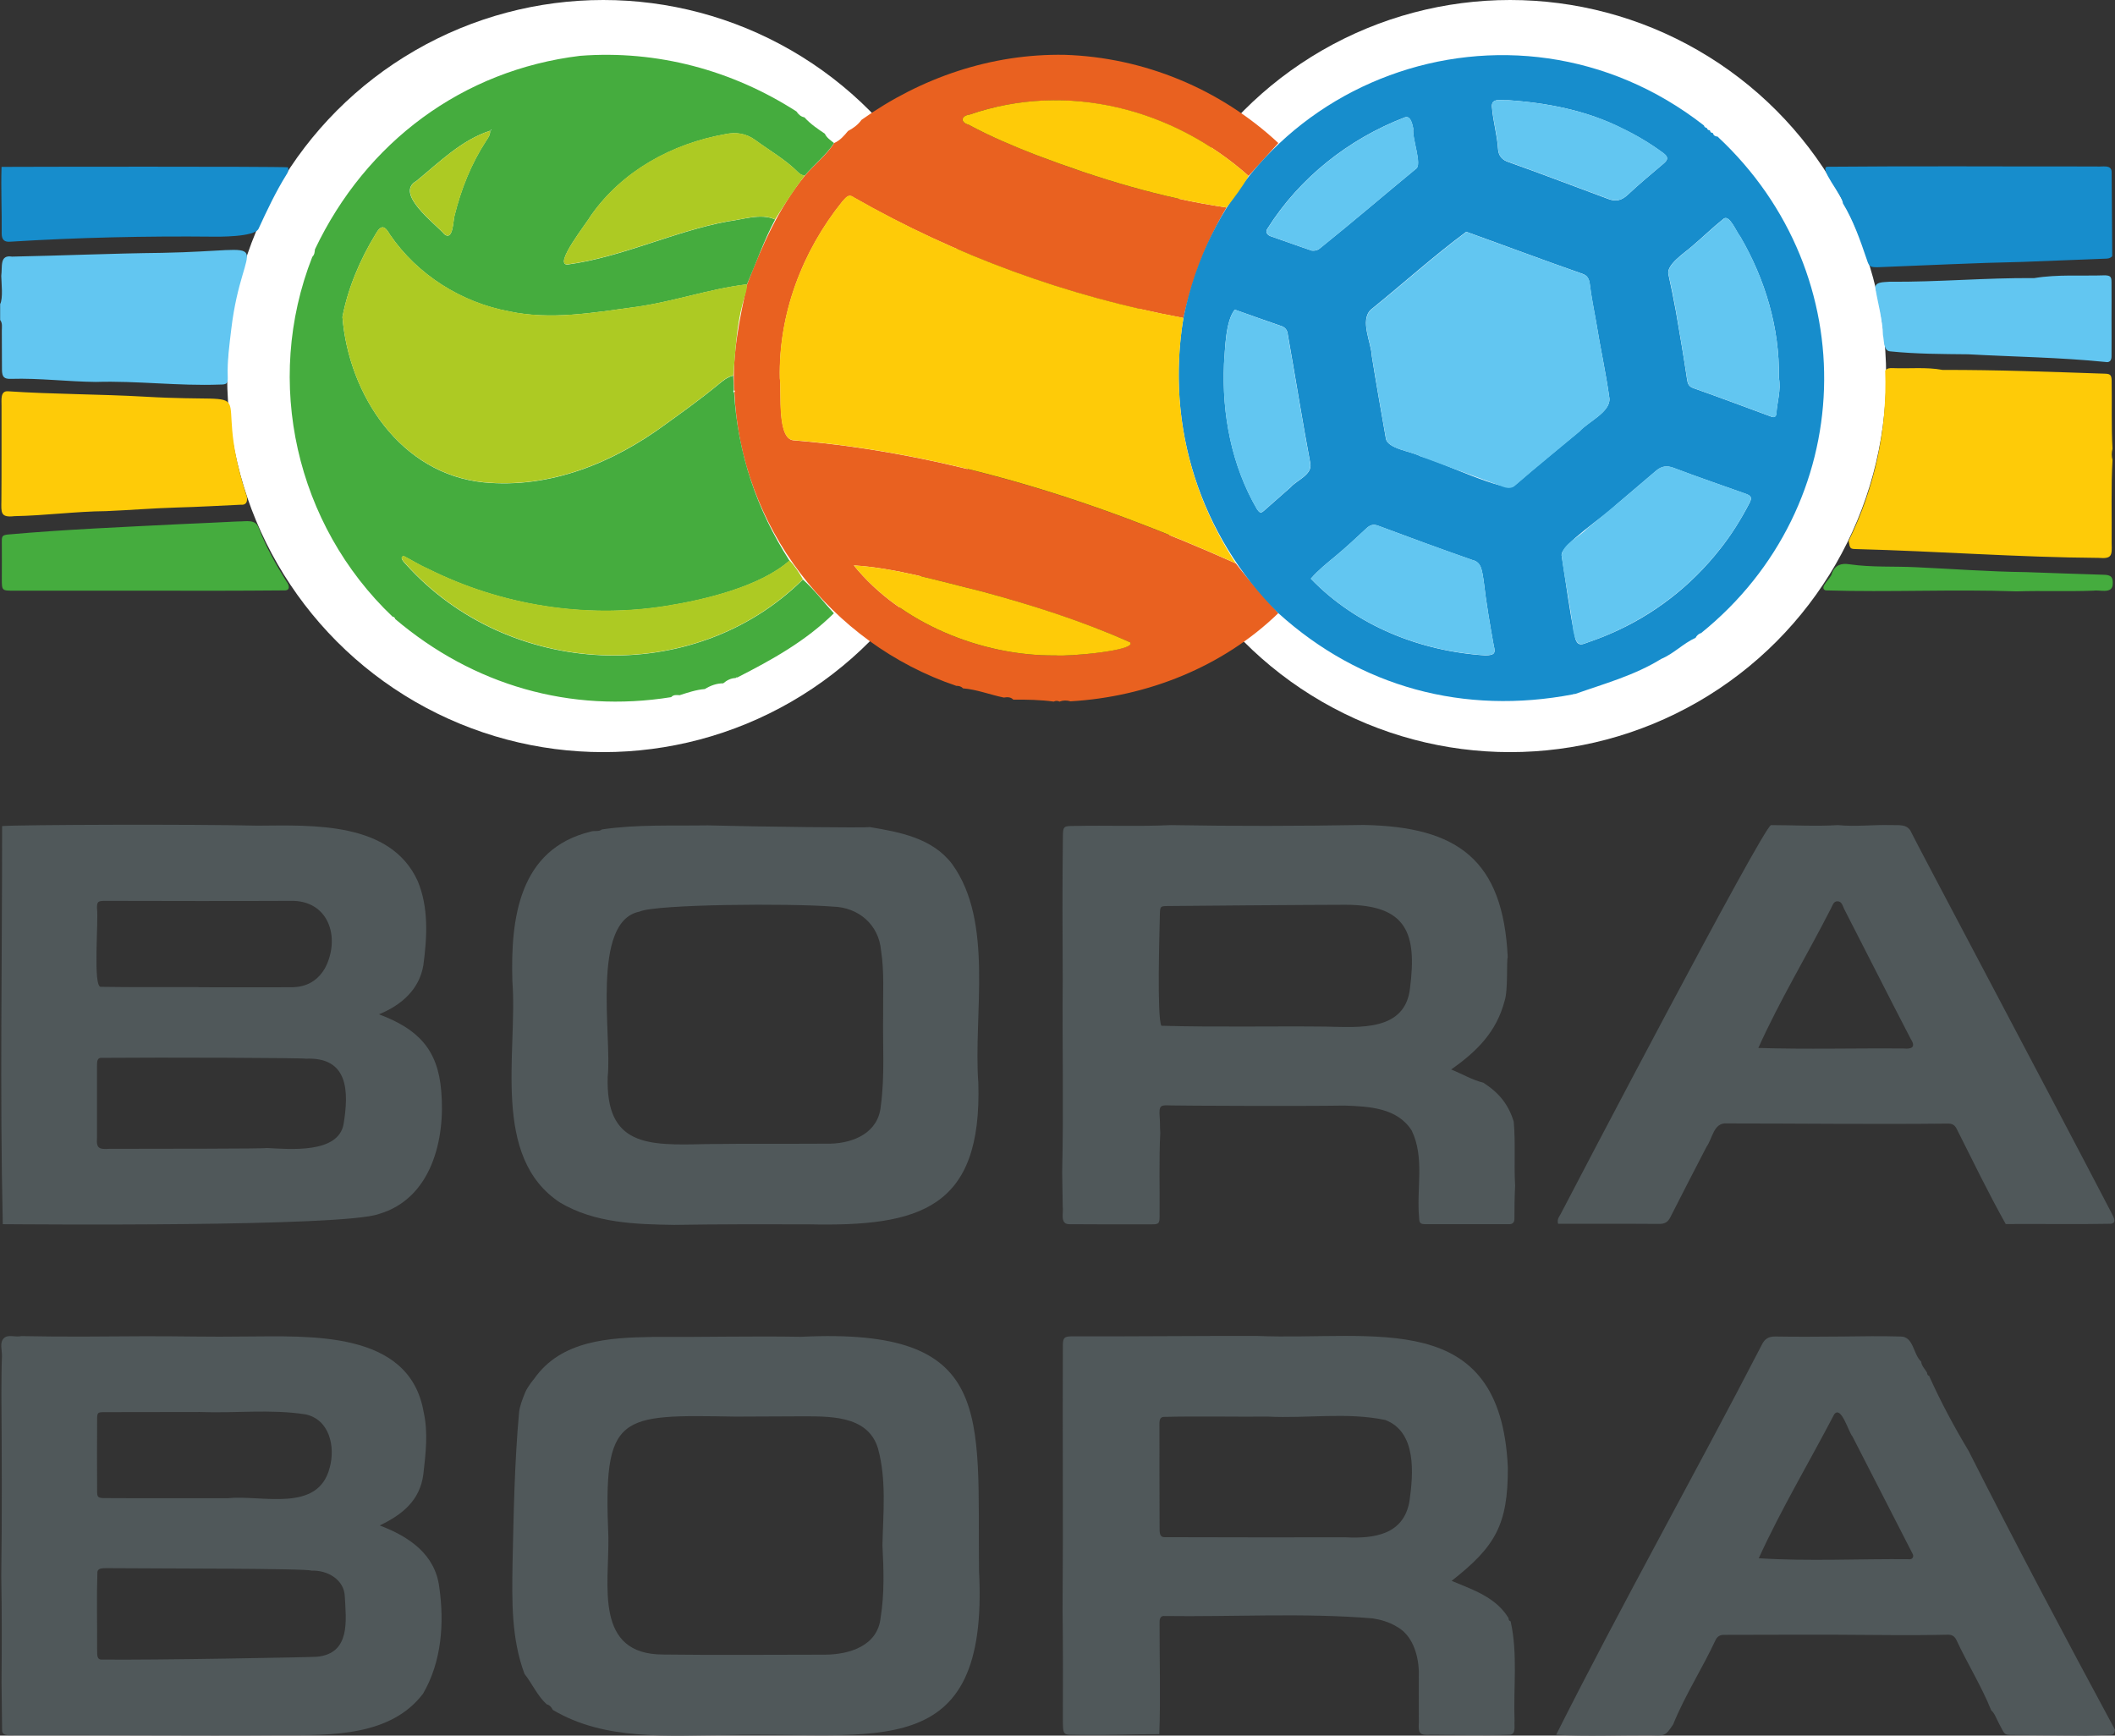 <?xml version="1.0" encoding="utf-8"?>
<!-- Generator: Adobe Illustrator 26.5.0, SVG Export Plug-In . SVG Version: 6.00 Build 0)  -->
<svg version="1.1" id="Слой_1" xmlns="http://www.w3.org/2000/svg" xmlns:xlink="http://www.w3.org/1999/xlink" x="0px" y="0px"
	 viewBox="0 0 1515.7 1243.8" style="enable-background:new 0 0 1515.7 1243.8;" xml:space="preserve">
<rect x="0" y="0" width="1515.7" height="1243.8" fill="#333333" stroke="none"/>
<style type="text/css">
	.st0{fill:#FFFFFF;}
	.st1{fill:#E96120;}
	.st2{fill:#178DCC;}
	.st3{fill:#FECB08;}
	.st4{fill:#62C6F1;}
	.st5{fill:#50585A;}
	.st6{fill:#45AC3E;}
	.st7{fill:#ADCA23;}
</style>
<g>
	<circle class="st0" cx="432.3" cy="269.5" r="269.5"/>
	<circle class="st0" cx="1082.2" cy="269.5" r="269.5"/>
	<path class="st1" d="M763.1,39.3c56.7,1.8,111.5,24.5,153,63.2c-7.1,7.9-14.2,15.7-21.3,23.6c-54.1-48.2-130.2-68-199.9-44
		c-5.8,0.8-7.5,5.3-0.7,7.3c15.5,8.4,31.8,15.2,48.1,21.6c44.1,16.8,89.8,30.9,136.7,37.7c-14.6,24.6-24.7,51.2-30.9,79.2
		c-82.8-15.3-163.2-44.7-236.3-86.4c-3.8-2.8-5.6,0.3-8.1,2.9C575,180,557.9,225,558.9,271.2c1.4,9.5-2.4,44.4,10.4,44.4
		c110,9.1,216.4,43.3,316.4,88.2c9.4,12.5,20.2,23.9,30.4,35.6c-39.8,38.6-94.1,60-148.9,63.2c-2.7-0.8-5.3-0.8-7.9,0.2
		c-1.4-0.7-2.8-0.7-4.1,0c-9.5-1.3-19.7-1.5-29-1.4c-1.9-2-4.3-1.9-6.8-1.5c-9.8-2-19.3-5.8-29.3-6.6c-1.3-1.5-3-1.8-4.8-1.8
		c-90.2-30.5-154.8-114.5-159-210.4l0.4-0.8l-0.6-0.7c-1.4-25.7,3.9-51,9.3-75.8c10.6-27.4,22.6-54.8,41.4-77.9
		c6.7-7.9,15.4-14.6,21-23.4c4.2-1.8,7.1-5.2,9.9-8.6c3.8-2,7.2-4.5,9.7-8C659.8,55.7,710.5,38.3,763.1,39.3z M756.5,469.7
		c8.7,0.9,58.1-3.4,53.4-9.4c-34.5-15.3-70.7-26.8-107.2-36.7c-29.6-7.2-61.1-16.6-90.8-18.4C645.4,446.6,703.3,470.3,756.5,469.7z"
		/>
	<path class="st2" d="M848.1,227.8c34.6-172.1,235.2-245.5,373-137.9c0.3,1.1,1,1.6,2.1,1.8c0.3,1,0.9,1.6,2,1.7l0.3,0.2
		c0.1,1,0.7,1.6,1.7,1.6l0.4,0.3c0.5,1.8,1.8,2.3,3.5,2.4l-0.1,0.1c106.2,98.9,100.8,264.6-11.8,355.6c-1.9,0.6-3.2,1.8-4.1,3.5
		c-8.9,4-15.5,11.3-24.6,15.1c-19.2,11.9-41,17.8-61.9,25.2c-0.5-0.2-0.9-0.1-1.3,0.2c-77.9,14.9-152.3-4.9-211.2-58.2
		C860.2,384,835,305.7,848.1,227.8z M1153.4,285.6c-2.5-18.3-6.6-36.4-9.5-54.6c-1.6-9.1-3.5-18.2-4.6-27.4
		c-0.5-3.9-1.8-6.2-5.3-7.4c-27.8-9.7-55.4-20.1-83.2-30.1c-23.6,17.5-45.6,37.4-68.5,55.9c-7.9,7.8,0.4,23.4,0.8,33.2
		c3.1,19.6,6.6,39.1,10,58.6c0.7,7.9,18.7,9.6,25.1,13.3c11.5,2.5,62.3,27.1,67.2,20.9c15.3-13.3,31-26,46.5-38.9
		C1138.2,302.2,1154,295.4,1153.4,285.6z M1119.1,397.9c3.2,19.9,5.6,40,9.8,59.6c1.2,3.9,3,5,6.4,3.8c6.2-2.2,12.5-4.4,18.6-7.1
		c31-13.3,58-34.2,78.9-60.9c8.1-10.2,14.9-21.2,20.9-32.7c2-3.8,1.4-5.3-2.6-6.7c-17.2-6.2-34.4-12-51.5-18.5
		c-5.1-2-8.9-1.3-12.8,2c-9.6,8.2-19.2,16.4-28.8,24.5C1151,369.2,1118.5,390.4,1119.1,397.9z M1274.8,270.5
		c0.7-35.3-9.9-70.6-27.7-101c-2.5-2.8-7.6-15.9-11.8-12.8c-8,6.4-15.5,13.7-23.3,20.3c-4.9,4.3-18.2,12.9-16.3,19.8
		c1.9,8.7,3.7,17.4,5.3,26.2c2.8,16.3,5.6,32.5,8,48.8c0.5,3.3,1.2,5.2,4.7,6.4c18.7,6.6,37.3,13.6,56,20.5c1.8,0.7,3.1-0.2,3.3-2.3
		C1273.6,287.9,1276.5,279.5,1274.8,270.5z M939.4,414.7c32.6,33.9,78.8,52.1,125.2,55c6.2-0.2,7.4-1.4,5.9-6.9
		c-2.8-15.6-5.5-31.2-7.3-47c-1.1-5.6-1.1-12.9-7.9-14.4c-22.5-7.9-44.9-16.1-67.3-24.5c-3.8-1.5-6.2-0.7-8.9,1.9
		c-7.3,6.8-14.6,13.6-22.3,20C951,403.6,945,408.3,939.4,414.7z M884.9,221.9c-6.7,8.3-6.9,28.1-7.7,38.9
		c-1.6,36,5.4,72.8,23.7,104.2c1.9,2.6,2.7,2.9,4.7,1.2c6.5-5.7,12.9-11.4,19.4-17.1c4.5-5.1,15.2-8.7,14.1-16.7
		c-5.8-30.8-10.7-61.8-16.2-92.7c-0.2-2.5-1.5-5-4.5-6C907,229.8,895.9,225.8,884.9,221.9z M1080.6,71.8c-4.5,0.4-12.2-2.1-11.4,5.1
		c0.8,10.2,3.8,20.1,4.4,30.4c0.4,4.3,2.9,7.5,7.9,9c23.7,8.4,47.2,17.5,70.8,26.2c5.8,2.3,9.9,1.1,14.3-3
		c8.2-7.7,16.9-14.9,25.5-22.2c3.5-2.9,3.6-4.9-0.4-7.8c-9.1-6.7-18.8-12.5-29-17.4C1137.3,79.2,1108.9,73.7,1080.6,71.8z
		 M940.1,179.6c3.4,0.3,5-0.9,6.5-2.2c23-18.5,45.4-37.7,68.1-56.4c4.7-2.8-2.9-21.8-1.9-28.8c-0.7-3.1-1.8-9.8-6.3-8
		c-40,15.4-75.2,43.2-98.1,79.5c-2,2.6-0.1,5,2.8,5.8C920.6,172.7,930.8,176.5,940.1,179.6z"/>
	<path class="st3" d="M1513.9,329.6c-1.1,19.9-0.4,39.9-0.6,59.9c0.3,8.6,0.2,11.1-9.3,10.3c-57.9-0.4-115.6-4.8-173.4-6.3
		c-4.8-0.1-4.8-0.2-5.8-5.9c18.5-37.6,27.8-79.9,26.2-122c1.4-1.8,3.4-1.9,5.4-1.8c11.9,0.5,23.9-0.9,35.8,1.3
		c38.8-0.1,77.6,1.4,116.4,2.7c3.7,0.1,4.6,1,4.7,4.9c0.3,16.3-0.3,32.8,0.6,48.9C1513.2,324.3,1513.2,327,1513.9,329.6z"/>
	<path class="st2" d="M1320.7,145.7c0.1-5.2-18.3-26.3-10.8-26.2c64.1-0.6,128.3-0.1,192.4-0.2c4.1,0.5,11.3-1.9,11,4.5
		c0.2,19.9,0.2,39.9,0.4,59.8c-1.5,1.7-3.5,1.8-5.5,1.8c-19.6,0.7-39.2,1.6-58.8,2.3c-34.6,0.7-69.1,2.5-103.7,3.8
		c-5.6,0-6.2-0.3-7.9-5.6C1333.1,172.1,1328.3,158.2,1320.7,145.7z"/>
	<path class="st4" d="M1513.2,228.4c0,9,0.1,18,0,27c0,3.1-1.5,4.6-4.4,4c-32.6-3.3-65.6-3.7-98.4-5.5c-18.7-0.2-37.2-0.2-55.8-2.1
		c-5-0.3-4.3-8.1-5.2-11.7c-0.2-11-3.4-21.6-5.2-32.4c-1.7-6.1,6-5.4,9.9-5.8c34.6,0.3,69.1-2.9,103.7-2.6c16.8-2.8,33.9-1.4,50.8-2
		c3.7,0.2,4.6,0.9,4.6,4.9C1513.3,211,1513.2,219.7,1513.2,228.4C1513.2,228.4,1513.2,228.4,1513.2,228.4z"/>
	<path class="st5" d="M0.9,1129.7c0.6-43.3,0.4-86.7,0.1-130c0.1-9.2,0-18.4,0.4-27.6c0.2-4.5-2-10,1.5-13.2c3-2.8,8.2-0.4,12.4-1.4
		c29.4,0.6,58.7,0.3,88,0.1c24-0.1,47.9,0.6,71.9,0.2c46.1-0.1,118.2-4.9,128.4,54.1c3.3,14.6,1.5,29.7-0.2,44.5
		c-2.4,19-15.2,29.1-31.3,36.8c20.9,7.9,39.8,20.6,42.7,44.3c3.7,25.6,1.7,53.4-11.6,76.2c-23.1,30.6-65.9,29.9-101.1,29.8
		c-64.4,0.5-128.7-0.3-193.1,0c-3.1,0.1-7.8,0.5-7.5-3.9c-0.1-11.3-0.3-22.5-0.4-33.8C1.3,1180.4,1.4,1155,0.9,1129.7z
		 M227.1,1187.3c24.3-2.3,20.9-26.2,20-43.2c-0.4-12.2-12.6-19-23.9-18.5c-1.8-1.7-114.7-1.5-146.9-1.8c-2.4,0.1-6.2-0.3-6.5,2.9
		c-0.6,18.3-0.1,36.6-0.2,55c0.3,2.6-0.8,7.2,2.7,7.6C109.3,1189.8,225.2,1187.6,227.1,1187.3z M143.2,1011.9
		C143.2,1011.9,143.2,1011.9,143.2,1011.9c-22.7,0.1-45.3,0-68,0.1c-5.4,0-5.6,0.2-5.6,5.7c-0.1,17-0.1,34,0,51
		c0,4.1,0.6,4.7,4.5,4.9c29.6,0.2,59.3,0,88.9,0.1c24.9-2.6,65,10.8,73.3-22c4.1-14.9-0.1-34.4-17.3-38.1
		C194,1009.7,168.4,1012.9,143.2,1011.9z"/>
	<path class="st6" d="M225.7,178.7c36.5-76.8,105.7-128.5,190.1-138.7c55-4.2,108.8,10.2,155,39.9c1.4,2.1,3.1,3.7,5.7,4.2
		c4.2,4.7,9.4,8.2,14.6,11.7c1.4,3,4.1,4.7,6.6,6.7c-5.6,8.7-14.2,15.4-21,23.4c-1.7-0.3-3.2-0.9-4.4-2.1
		c-9.2-9.3-20.5-15.7-30.9-23.3c-6.9-5.1-14.3-5.9-21.7-4.3c-38,6.8-73.8,26.3-96.2,58.3c-2.3,4.4-27.2,35.4-16.8,35.1
		c39.5-5.4,75.7-23.6,114.7-30.9c10.9-1.3,23.7-6.1,34.1-1.4c-8,14.9-13.6,31.2-20.2,46.5c-27.1,3.2-53.3,12.7-80.5,16.3
		c-29.6,4-60.2,9.4-89.8,3.1c-34.2-6.3-65.9-26.2-85.6-55.1c-3.4-6-6.1-7.6-10.1-0.5c-11.2,18.2-19.9,38.8-23.9,59.6
		c4.6,56,41.7,112.4,101.2,118.5c47.5,4.6,92.8-13.9,130.6-41.8c12.6-9.1,25.3-18.2,37.3-28.1c3.3-2.7,6.6-5.6,11-6.6
		c0.1,3.5,0.3,7,0.4,10.5c-0.5,0.6-0.5,1.1,0.2,1.6c2.5,43.3,16.2,84.1,39.7,120.5c-21.1,18.6-60.6,28.1-88.3,32.5
		c-57.8,9.3-118.4-0.4-170.7-26.6c-6.1-2.6-11.7-6.3-17.5-9.2c-3.4,0.8,0.2,4.4,1.5,5.8c73.3,81.8,206.1,88.6,284.6,11
		c8.2,7.3,14.8,16.2,22.2,24.2c-20.1,19.9-44.3,33.3-69.2,46c-0.5-0.2-0.9,0-1.2,0.4c-3.4,0.1-6.3,1.6-8.9,3.8
		c-4.8,0-9.1,1.6-13.2,4.1c-6.2,0.5-12.1,2.5-18,4.4c-2.2-0.1-4.4-0.5-6.1,1.4c-72.2,11.6-141.8-8.5-197.8-56
		c-0.2-1-0.9-1.6-1.9-1.7c-69.1-65.7-92.7-168.2-57.5-257.8C225.5,182.4,225.5,180.5,225.7,178.7z M351.2,93.7
		c-20.6,6.7-36.4,22.6-52.8,36c-15.9,9,13.5,30.5,20.2,38.3c6.2,4.6,6.1-9.9,7.1-13.4c4.7-19.1,11.9-37.1,22.6-53.6
		C349.8,98.8,351.5,96.5,351.2,93.7c0.5-0.2,1-0.3,1-1C351.8,93.1,351.5,93.4,351.2,93.7z"/>
	<path class="st3" d="M848.1,227.8c-10.2,62.8,3,122.8,37.5,175.9c-100-44.9-206.4-79.1-316.4-88.2c-12.9,0.1-9-35-10.4-44.4
		c-1-46.1,16.1-91.2,44.9-126.9c2.5-2.6,4.3-5.7,8.1-2.9C684.9,183.2,765.4,212.5,848.1,227.8z"/>
	<path class="st7" d="M525.5,269.1c-4.4,0.9-7.8,3.9-11,6.6c-12,9.9-24.7,19-37.3,28.1c-37.8,27.8-83.1,46.4-130.6,41.8
		c-59.5-6.1-96.7-62.4-101.2-118.5c4-20.8,12.7-41.3,23.9-59.6c3.9-6.8,6.6-5.7,10.1,0.5c19.6,28.9,51.4,48.7,85.6,55.1
		c29.6,6.3,60.2,1,89.8-3.1c27.2-3.6,53.5-13.1,80.5-16.3c0.2,4.7-2,9-3,13.5C527.7,234.2,527.1,251.6,525.5,269.1z"/>
	<path class="st7" d="M555.5,157.2c-10.4-4.7-23.2,0.2-34.1,1.4c-39,7.3-75.3,25.5-114.7,30.9c-10.6,0.6,14.8-31.1,16.8-35.1
		c22.4-32.1,58.2-51.6,96.2-58.3c7.4-1.6,14.8-0.8,21.7,4.3c10.4,7.6,21.7,14.1,30.9,23.3c1.2,1.2,2.7,1.8,4.4,2.1
		C569,135.9,562.2,146.5,555.5,157.2z"/>
	<path class="st3" d="M894.8,126.1c-4.6,8-10.1,15.4-15.8,22.6c-46.8-6.8-92.5-20.9-136.7-37.7c-16.4-6.4-32.6-13.2-48.1-21.6
		c-6.4-1.8-5.4-6.5,0.7-7.3C764.7,58,840.8,77.8,894.8,126.1z"/>
	<path class="st7" d="M575.4,415.1c-78.5,77.7-211.2,70.9-284.6-11c-1.4-1.4-4.8-5-1.5-5.8c5.8,3,11.5,6.6,17.5,9.2
		c52.3,26.2,112.9,35.9,170.7,26.6c27.7-4.4,67.3-13.9,88.3-32.5C569.7,405.7,572.6,410.3,575.4,415.1z"/>
	<path class="st3" d="M756.5,469.7c-53.2,0.6-111.2-23.2-144.6-64.5c29.7,1.8,61.2,11.2,90.8,18.4c36.4,9.8,72.7,21.3,107.2,36.7
		C815,466.4,764.8,470.6,756.5,469.7z"/>
	<path class="st2" d="M153.1,169.6c-48.5-0.5-97.2,0.6-145.6,3.6c-4.3,0.4-6.2-1.3-6.3-5.6c0.2-16-0.6-32-0.1-47.9l0.1-0.1
		c15.3-0.1,194.3-0.4,205.1,0.3c0.8,2.4-0.1,3.8-1,5.2c-7.7,12.4-13.9,25.5-20,38.8C182.5,170.1,155.1,169.6,153.1,169.6z"/>
	<path class="st4" d="M1153.4,285.6c0.7,9.8-15.3,16.7-21.3,23.6c-15.5,13-31.3,25.7-46.5,38.9c-4.3,3.7-9.6,0-14.1-1.3
		c-17.7-6.5-35.5-13-53.2-19.6c-6.4-3.7-24.5-5.5-25.1-13.3c-3.4-19.5-6.9-39-10-58.6c-0.4-9.9-8.7-25.4-0.8-33.2
		c23-18.5,44.9-38.3,68.5-55.9c27.7,10,55.3,20.3,83.2,30.1c3.5,1.2,4.8,3.5,5.3,7.4c1.1,9.2,3,18.2,4.6,27.4
		C1146.8,249.2,1150.9,267.3,1153.4,285.6z"/>
	<path class="st4" d="M1119.1,397.9c0.8-8.1,12.9-13.2,18.1-19c16.7-13.6,33.2-27.5,49.6-41.6c3.9-3.3,7.7-4,12.8-2
		c17,6.5,34.3,12.4,51.5,18.5c4,1.4,4.6,2.9,2.6,6.7c-6,11.5-12.7,22.5-20.9,32.7c-24.9,32-59,55.4-97.4,68c-5.7,2.6-7.1-5.3-8-9.5
		C1125.4,433.7,1121.3,416,1119.1,397.9z"/>
	<path class="st4" d="M1274.8,270.5c1.7,8.9-1.2,17.3-1.7,25.9c-0.1,2.2-1.4,3-3.3,2.3c-18.7-6.9-37.2-13.9-56-20.5
		c-3.6-1.3-4.2-3.1-4.7-6.4c-2.5-16.3-5.2-32.6-8-48.8c-1.5-8.8-3.3-17.5-5.3-26.2c-1.9-6.9,11.5-15.5,16.3-19.8
		c7.8-6.6,15.3-13.8,23.3-20.3c4-3.3,9.4,10.2,11.8,12.8C1264.9,200,1275.5,235.2,1274.8,270.5z"/>
	<path class="st4" d="M939.4,414.7c5.6-6.4,11.5-11.1,17.4-16c7.7-6.3,15-13.2,22.3-20c2.7-2.5,5.1-3.3,8.9-1.9
		c22.3,8.4,44.8,16.6,67.3,24.5c6.8,1.5,6.8,8.7,7.9,14.4c1.8,15.8,4.5,31.4,7.3,47c1.5,5.5,0.3,6.7-5.9,6.9
		C1018.3,466.7,972,448.6,939.4,414.7z"/>
	<path class="st4" d="M884.9,221.9c11,3.9,22.1,8,33.4,11.8c3.1,1,4.3,3.5,4.5,6c5.5,30.9,10.4,61.8,16.2,92.7
		c1.1,7.9-9.5,11.5-14.1,16.7c-6.5,5.7-12.9,11.4-19.4,17.1c-1.9,1.7-2.8,1.4-4.7-1.2c-18.3-31.4-25.2-68.2-23.7-104.2
		C878.1,249.8,878.2,230.4,884.9,221.9z"/>
	<path class="st4" d="M1080.6,71.8c28.3,1.9,56.7,7.4,82.2,20.2c10.1,4.9,19.8,10.7,29,17.4c3.9,2.9,3.8,4.9,0.4,7.8
		c-8.6,7.3-17.3,14.5-25.5,22.2c-4.4,4.2-8.5,5.3-14.3,3c-23.6-8.7-47.2-17.8-70.8-26.2c-5.1-1.5-7.6-4.6-7.9-9
		c-0.6-10.3-3.6-20.2-4.4-30.4C1068.4,69.7,1076.1,72.2,1080.6,71.8z"/>
	<path class="st4" d="M940.1,179.6c-9.3-3.1-19.5-6.8-28.8-10.1c-2.9-0.8-4.8-3.3-2.8-5.8c22.9-36.3,58.1-64.1,98.1-79.5
		c4.5-1.9,5.6,4.9,6.3,8c-1,7,6.6,26,1.9,28.8c-22.8,18.7-45.2,38-68.1,56.4C945.1,178.6,943.5,179.9,940.1,179.6z"/>
	<path class="st6" d="M1445.2,423.8c-45.6-1.6-91.2,0.7-136.9-0.7c-5.3-1.9,4.3-8.9,4.5-12.2c2.4-6.2,6.8-7.4,12.7-6.5
		c15.9,2.3,31.9,1.3,47.8,2.1c26.2,1.2,52.4,3.2,78.6,3.5c18.6,0.6,37.2,1.4,55.8,1.9c4.8,0.1,7,1.4,6.3,7.6c-1,6.2-9.5,3-13.9,3.8
		C1481.7,424,1463.4,423.2,1445.2,423.8z"/>
	<path class="st5" d="M2,877.3C-0.2,782.2,1.6,687.2,1.5,592l-0.1,0c13.2-1,138.5-1.4,183.2-0.3c39.8-0.3,95.3-2.9,114.7,39.6
		c8,19,6.8,40.3,4.1,60.4c-2.9,17.4-15.7,28.6-31.8,35.2c27.7,10.4,42.2,24.9,44.6,54.9c3.1,34.7-7,77.2-44.7,88.2
		C245.8,879.4,19,877.4,2,877.3z M72.3,758.1c-3.3,0.2-2.6,4.1-2.8,6.5c0,17,0,34,0,51c-0.6,7.6,1.9,8.1,8.8,7.7
		c36.5-0.1,111.6,0,112.9-0.6c16.3,0.8,51.1,4.2,55-17c3.9-23.5,3.6-48.3-27-47C217.9,758.1,116.6,757.7,72.3,758.1z M142.3,707.4
		c0,0,0,0.1,0,0.1c22.3,0,44.6,0.1,66.8,0c10.9-0.1,19.1-4.9,24.3-14.6c10.6-21.6,1.9-47.9-25.1-47.3c-44.2,0.2-88.5,0.1-132.7,0
		c-5.5,0-6.1,0.5-6.1,5.3c1.3,7.6-3.2,57.4,2.9,56.3C95.7,707.6,119,707.3,142.3,707.4z"/>
	<path class="st4" d="M0.9,197.7c0.9-6.5-1.4-15.3,7.7-13.8c35.9-0.7,71.8-2.3,107.6-2.7c86.5-1.6,57.8-15.3,49.5,55
		c-1.3,11.1-2.9,22.4-2.5,33.7c0.2,5.1-0.6,5.7-5.8,5.7c-29.7,1.1-59.1-2.8-88.7-1.9c-20.3-0.2-40.4-2.8-60.7-2.2
		c-5.2,0.2-6.5-1.4-6.6-6.5c-0.1-9.3,0-18.6-0.1-28c0-2.6,0.6-5.4-1.2-7.7c0-3.8,0-7.6,0-11.4C2.3,213.9,1,202.8,0.9,197.7z"/>
	<path class="st3" d="M1.1,325.7c0-11.7,0-23.3,0-35c0.1-3.7-1.1-10.6,4.5-10.3c32.8,2.2,65.9,2,98.7,3.9
		c91.2,5.3,44.9-14.1,72,69.7c1.4,3.5,1.3,8.2-3.7,7.7c-15.3,0.7-30.5,1.6-45.8,2c-17,0.5-33.9,1.9-50.8,2.6
		c-21.9,0.2-43.7,3.2-65.7,3.6c-10.2,1.2-9.4-2.7-9.3-11.3C1.1,347.7,1.1,336.7,1.1,325.7C1.1,325.7,1.1,325.7,1.1,325.7z"/>
	<path class="st6" d="M104.1,423.3c-31.3,0-62.6,0-93.8,0c-9,0-9,0.1-9-8.6c0.1-9,0-18,0-27c0-3.4,0.5-4.1,3.9-4.6
		c41.4-3.7,82.9-5.4,124.4-7.5c13.6-0.6,27.2-1.2,40.8-1.9c5.8,0.2,13-2.2,15.2,5.2c5.2,13.4,12.2,25.8,19.8,38
		c2,2.5,2.8,6.4-1.7,6.2c-33.3,0.3-66.6,0.3-99.8,0.2C104.1,423.4,104.1,423.3,104.1,423.3z"/>
	<path class="st5" d="M1495.1,1243.8c-16-0.1-32-0.3-48-0.4c-12.1-0.1-9.5,1-15-9.2c-1.6-2.9-2.5-6.2-5.1-8.5
		c-6.9-17.2-17.1-33.5-25-50.5c-1.4-2.8-3.3-3.8-6.3-3.7c-26.8,0.6-53.6,0.1-80.4,0c-26.5,0-53.1,0-79.6,0.1c-3-0.1-5,1.1-6.3,3.8
		c-9.5,20.4-22,39.7-30.3,60.3c-6.1,9.3-6.3,7.9-17.1,7.8c-22.3-0.1-44.6,0.9-66.8-0.3c47.3-94,98.9-185.7,147.3-279.3
		c2.1-4.5,5-6.2,10-6.1c15.9,0.3,31.9,0.1,47.8,0c13.9-0.2,27.8-0.4,41.7,0c9.4-0.1,9,12.7,14.8,18c0.3,3.2,2.7,5.2,4.2,7.9
		c0.1,1.2,0.4,2.1,1.7,2.4l-0.1,0.2c8.1,18.1,18,36.5,28.2,53.5c33.7,66.7,69.2,133.6,104.9,199.8c-0.3,2-0.7,3.7-3.3,3.7
		C1506.6,1243.4,1500.9,1243.7,1495.1,1243.8z M1260.4,1116.7c35.7,2.3,72.5,0.3,108.5,0.7c1.7-0.1,2.7-1.9,1.9-3.6
		c-14.4-28.1-28.8-56.2-43.2-84.3c-2.9-3.2-8-22.4-13.1-16C1296.6,1047.8,1276.4,1081.6,1260.4,1116.7z"/>
	<path class="st5" d="M1269.2,591.3c16.1,0,32,1,48,0c12.7,1.3,25.5-0.4,38,0c5.4,0.2,11.8-1.1,14.5,5.2
		c2.7,5.9,100.6,190.3,143,271.8c1.1,2.7,5.2,7.9,0.1,8.7c-25.1,0.5-50.3,0-75.4,0.2c-12.5-22.3-23.6-45.3-35.1-68.1
		c-1.4-2.8-3.1-3.9-6.2-3.9c-52.9,0.6-105.8-0.1-158.7-0.1c-9.4-0.7-10.1,10.7-14.4,16.7c-8.7,16.9-17.5,33.7-26,50.6
		c-1.7,3.4-4,4.7-7.8,4.7c-24.1-0.2-48.5,0-72.6-0.1c-0.9-3.3,0.8-5.1,1.9-7.1C1123.2,860.7,1263.7,592.1,1269.2,591.3z M1260.1,751
		c34.7,1.1,69.4,0.1,104.1,0.4c5.6,0.5,9-0.8,5.2-6.7c-16.1-31-31.8-62.2-47.8-93.3c-1.1-2.2-1.6-5.6-5-5.5c-2.7,0.1-3.3,3-4.4,5
		C1295.2,684.3,1275.4,716.9,1260.1,751z"/>
	<path class="st7" d="M351.2,93.7c0.3,2.9-1.3,5.1-2.8,7.3c-10.7,16.5-17.9,34.6-22.6,53.6c-1.1,3.6-1,17.9-7.1,13.4
		c-6.7-7.8-36.1-29.3-20.2-38.3C314.8,116.3,330.6,100.4,351.2,93.7L351.2,93.7z"/>
	<path class="st5" d="M839.1,591.3c46,0.8,92.2,0.7,138.1-0.1c67.6,1.2,100,25.1,103.3,94.7c-1,2.7,0.4,23.9-2.3,31.6
		c-5.8,22-19.8,36-38.2,48.9c8.1,3.4,15.1,7.5,23,9.5c11.2,7.2,17.9,15.3,21.8,27.9c1.4,15.3,0.1,30.7,1,45.9
		c-0.4,8-0.5,15.9-0.5,23.9c0,2.3-1.2,3.7-3.7,3.7c-19.9,0-39.9,0-59.8,0c-4,0-4.7-0.8-4.8-4.6c-2-20.9,4.1-43-5.3-62.5
		c-10.4-16.4-30.7-17.3-48.2-17.9c-28.8,0.5-118.2,0.1-124-0.1c-7.5-0.2-9.2-0.8-8.4,8.6c0.3,3.6,0.1,7.3,0.4,11
		c-1,19.9-0.3,39.8-0.5,59.7c0,5.3-0.5,5.9-5.6,5.9c-19.9,0-39.8,0.1-59.7-0.1c-6.2-0.5-3.4-8.5-4.1-12.6
		c-0.1-8.3-0.3-16.6-0.4-24.9c1.1-45.7,0-91.4,0.4-137.2c-0.2-33.9-0.3-67.8,0.1-101.7c0.1-8.9,0-9,8.7-9
		C793.3,591.4,816.3,592.4,839.1,591.3z M832.3,735.1c39.2,1.1,78.5,0.2,117.8,0.6c24.1,0.5,57.1,3.6,60.4-27.8
		c4.9-38.5-1.9-59.5-46.3-59.5c-22.1,0-122.7,0.8-127.6,0.9c-5.2,0.1-5.2,0.2-5.4,6.4C831,666.4,829,729.1,832.3,735.1z"/>
	<path class="st5" d="M423.2,596c2.7-1,5.9,0.3,8.2-1.6c25.1-3.7,50.4-2.5,75.8-2.9c37.3,1,114.5,1.9,116,1.2
		c21.7,3.6,45.1,7.9,59.2,26.6c30,41.6,15.1,107.3,18.7,156.6c2.8,90.2-41.8,103.3-121.9,101.5c-32-0.1-64-0.1-96.1,0.4
		c-27.8-0.4-56.9-1.3-81.6-15.9c-49.9-32.6-30.4-107.7-34.3-158.6C365.8,658.1,372,608.5,423.2,596z M458.3,653.3
		c-35.1,7-19.6,89.9-22.8,118.3c-1.5,49.8,28.6,49.3,69.7,48.3c29.9-0.4,59.9-0.1,89.8-0.3c17-0.4,34.5-8,36.2-26.9
		c3-21.7,1.3-43.8,1.7-65.7c-0.2-15.3,0.9-30.6-1.5-45.8c-1.6-18.6-16.2-31.1-34.8-31.5C567.3,647.3,469.9,647.9,458.3,653.3z"/>
	<path class="st5" d="M761.5,1153.6c0.5-63.3-0.1-126.6,0.2-189.9c0.1-4.9,1.1-5.9,5.8-6c44.5,0.1,89.1-0.4,133.6-0.3
		c83.8,3.4,174.3-20.9,179.5,94.3c0.1,41-8.9,56.6-40.3,81.2c15.3,6.4,31.7,11.7,40.8,26.7c0,1.2,0.4,2.1,1.7,2.4l-0.2,0
		c5.2,23.3,1.9,47.5,2.8,71.2c-0.4,3.3,1.3,9.7-3.4,10c-18.9,0.7-37.7,0.1-56.6,0c-8,0.6-9.1-1-8.6-8.8c0-12.3-0.1-24.5,0-36.8
		c-0.5-12.3-4.7-26-16.2-32.1c-5.2-3.1-11.1-4.8-16.9-5.7c-49.7-4.1-99.9-1-149.8-1.7c-2.3,0-3,2.4-2.9,4.4
		c-0.1,26.9,0.8,53.5-0.2,80.3c-19.2-0.1-38.5,0.9-57.6,0.5c-11.5-0.3-11.5,1.6-11.5-12.3C761.8,1205.3,761.8,1179.5,761.5,1153.6z
		 M908.9,1015.2C908.9,1015.2,908.9,1015.2,908.9,1015.2c-25,0.2-50-0.4-74.9,0.2c-3.8,0.2-3,4.6-3.1,7.2c0,23.7,0,47.3,0.1,71
		c0.2,2.9-0.8,7.9,3.4,8c43.3,0.2,86.6,0.1,129.9,0.1c20.2,1,41.7-1.7,45.8-26c2.8-19.8,5.2-49.5-17.4-58.1
		C965.3,1011.9,936.6,1016.6,908.9,1015.2z"/>
	<path class="st5" d="M701.6,1125.6c7.4,140.3-74.9,115-179.5,117.8c-42.4,0.1-88.1,4.5-125.9-18c-1-1.9-2.2-3.5-4.4-4
		c-6.8-6.3-10.4-14.8-15.9-21.8c-9.5-25.3-9-52.2-8.6-78.7c0.8-36.3,1.4-72.5,4.7-108.9c0.4-4.1,2.6-9.9,4.4-14.2
		c1.8-4.3,6.4-9.7,6.4-9.7c19.3-27.6,53.6-29.5,84.8-30c35.5,0.2,71-0.7,106.6-0.1C713.7,951.2,700.3,1013.2,701.6,1125.6z
		 M436,1101.8c0.5,34.2-10.4,84,39.4,83.9c38.6,0.5,77.3,0.1,115.9,0.1c17.6-0.1,37.8-6.4,39.8-26.6c2.8-17.2,2.2-34.5,1.3-51.8
		c0.5-23.1,3-46.9-3.2-69.4c-7.4-24.6-36.3-22.9-57.1-23c-15,0-29.9,0.2-44.9,0.2C443.1,1013.8,432.2,1012.5,436,1101.8z"/>
</g>
</svg>
